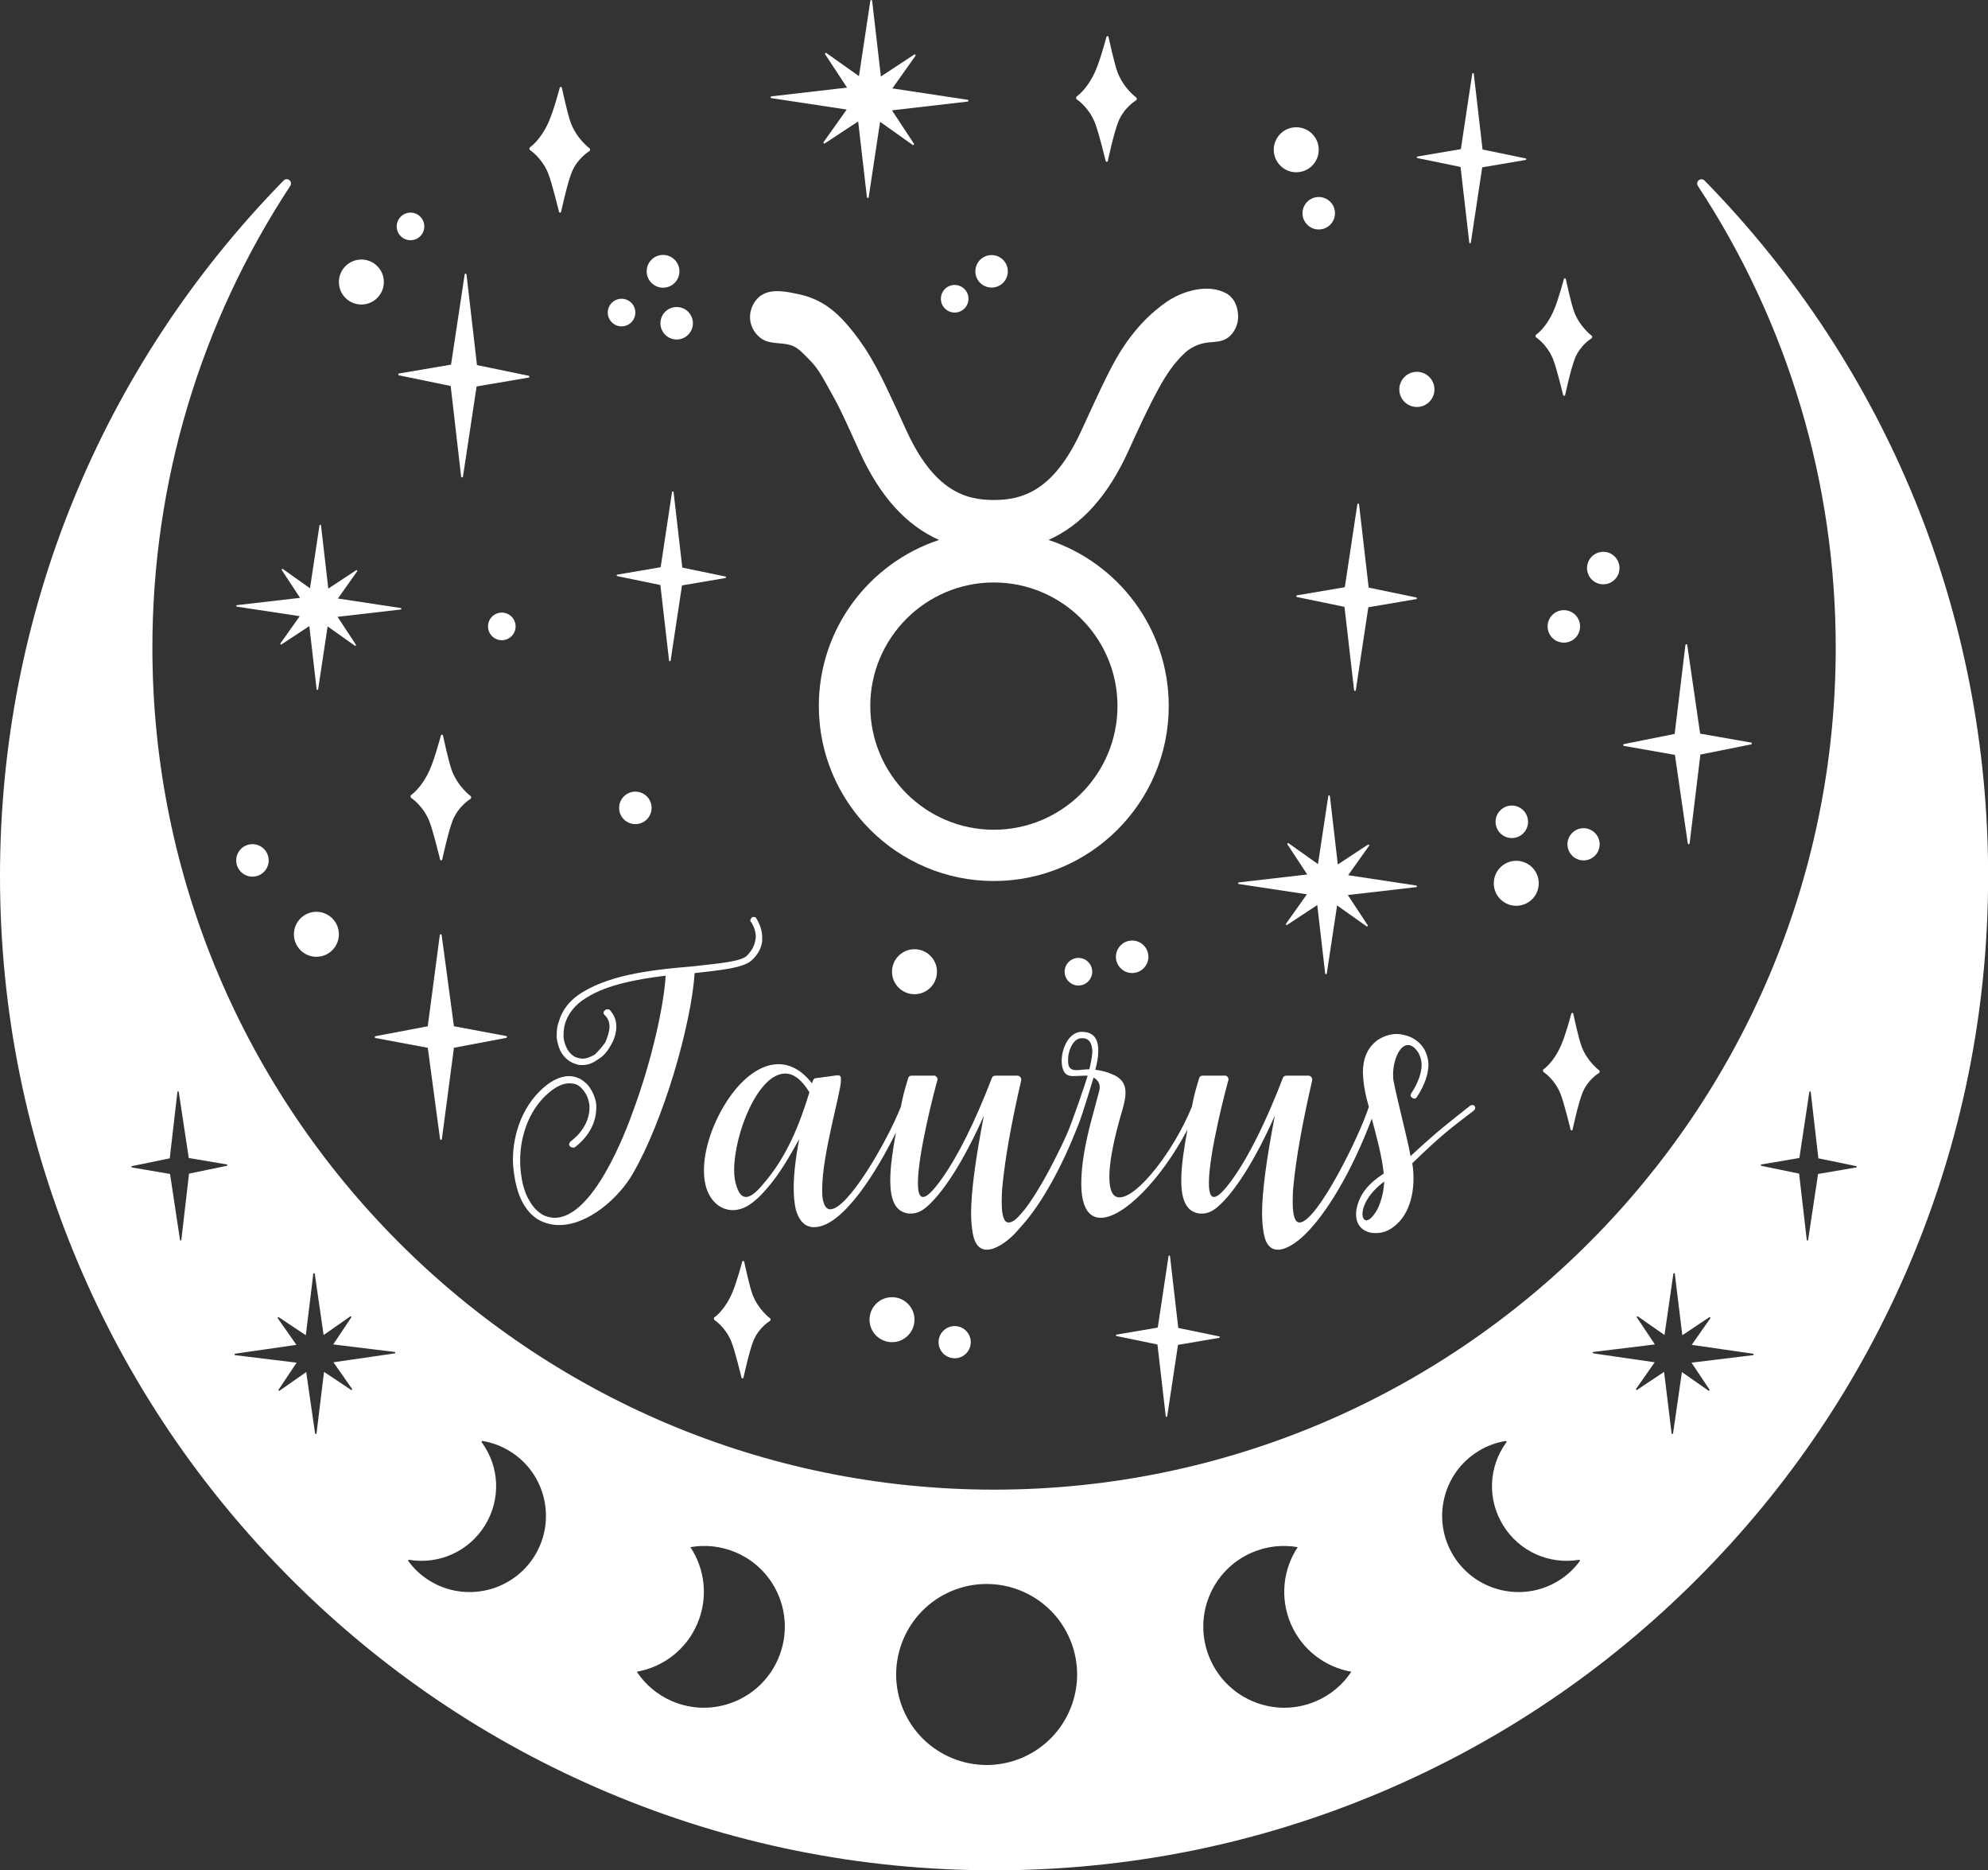 <?xml version="1.0" encoding="UTF-8" standalone="no"?><svg xmlns="http://www.w3.org/2000/svg" xmlns:xlink="http://www.w3.org/1999/xlink" fill="#000000" height="500" preserveAspectRatio="xMidYMid meet" version="1" viewBox="0.0 -0.0 531.6 500.0" width="531.6" zoomAndPan="magnify"><rect x="0.0" y="-0.0" width="531.6" height="500.0" fill="#333333" stroke="none"/><defs><clipPath id="a"><path d="M 0 47 L 531.629 47 L 531.629 500 L 0 500 Z M 0 47"/></clipPath></defs><g><g clip-path="url(#a)" id="change1_1"><path d="M 496.352 312.102 L 486.164 313.84 L 483.496 331.496 C 483.48 331.586 483.406 331.656 483.312 331.648 C 483.223 331.648 483.148 331.578 483.141 331.488 L 481.086 313.75 L 470.969 311.664 C 470.883 311.641 470.824 311.566 470.824 311.48 C 470.824 311.391 470.883 311.312 470.977 311.301 L 481.16 309.57 L 483.828 291.914 C 483.844 291.824 483.922 291.754 484.012 291.754 C 484.102 291.762 484.18 291.832 484.195 291.922 L 486.242 309.66 L 496.359 311.746 C 496.441 311.762 496.504 311.84 496.504 311.93 C 496.504 312.02 496.441 312.09 496.352 312.102 Z M 468.762 362.285 L 452.316 364.289 L 457.133 371.504 C 457.188 371.586 457.172 371.684 457.109 371.754 C 457.043 371.82 456.938 371.828 456.859 371.773 L 449.754 366.801 L 447.383 383.195 C 447.363 383.297 447.281 383.363 447.184 383.363 C 447.086 383.363 447 383.289 446.992 383.188 L 444.984 366.746 L 437.773 371.562 C 437.695 371.617 437.59 371.609 437.52 371.539 C 437.453 371.473 437.445 371.363 437.5 371.289 L 442.473 364.184 L 426.086 361.809 C 425.984 361.801 425.91 361.719 425.91 361.613 C 425.918 361.516 425.984 361.438 426.086 361.422 L 442.527 359.414 L 437.711 352.199 C 437.656 352.125 437.672 352.02 437.742 351.949 C 437.809 351.891 437.914 351.883 437.992 351.934 L 445.098 356.902 L 447.465 340.512 C 447.48 340.414 447.562 340.34 447.66 340.348 C 447.762 340.348 447.844 340.414 447.852 340.512 L 449.859 356.957 L 457.074 352.141 C 457.148 352.094 457.254 352.102 457.324 352.172 C 457.391 352.238 457.398 352.344 457.348 352.422 L 452.371 359.527 L 468.77 361.895 C 468.867 361.906 468.934 361.992 468.934 362.09 C 468.934 362.188 468.859 362.273 468.762 362.285 Z M 422.438 417.34 C 420.898 419.449 418.969 421.223 416.703 422.617 C 407.148 428.48 394.57 425.484 388.672 415.93 C 382.77 406.375 385.742 393.82 395.301 387.961 C 397.566 386.562 400.023 385.645 402.613 385.223 C 402.695 385.215 402.785 385.254 402.832 385.328 C 402.883 385.402 402.879 385.504 402.824 385.57 C 398.008 392.133 397.668 400.844 401.945 407.777 C 406.23 414.711 414.184 418.324 422.223 416.992 C 422.316 416.977 422.398 417.016 422.453 417.098 C 422.496 417.172 422.488 417.273 422.438 417.34 Z M 351.918 454.781 C 340.977 459.492 328.266 454.402 323.539 443.43 C 318.812 432.457 323.852 419.746 334.801 415.043 C 338.789 413.328 343.023 412.91 347.012 413.609 C 343.121 419.488 342.18 427.152 345.184 434.133 C 348.188 441.102 354.406 445.699 361.355 446.91 C 359.125 450.285 355.914 453.07 351.918 454.781 Z M 273.227 469.945 C 260.91 475.133 246.727 469.352 241.539 457.043 C 236.352 444.727 242.133 430.543 254.441 425.355 C 266.75 420.168 280.938 425.949 286.129 438.258 C 291.312 450.574 285.535 464.758 273.227 469.945 Z M 208.094 443.43 C 203.367 454.402 190.656 459.492 179.715 454.781 C 175.719 453.07 172.508 450.285 170.277 446.91 C 177.227 445.699 183.445 441.102 186.449 434.133 C 189.453 427.152 188.512 419.488 184.621 413.609 C 188.609 412.91 192.844 413.328 196.832 415.043 C 207.781 419.746 212.816 432.457 208.094 443.43 Z M 142.961 415.93 C 137.062 425.484 124.484 428.48 114.93 422.617 C 112.66 421.223 110.734 419.449 109.195 417.34 C 109.145 417.273 109.137 417.172 109.18 417.098 C 109.234 417.016 109.316 416.977 109.41 416.992 C 117.449 418.324 125.402 414.711 129.688 407.777 C 133.965 400.844 133.625 392.133 128.809 385.57 C 128.758 385.504 128.746 385.402 128.801 385.328 C 128.848 385.254 128.938 385.215 129.02 385.223 C 131.605 385.645 134.066 386.562 136.332 387.961 C 145.891 393.82 148.859 406.375 142.961 415.93 Z M 105.551 361.809 L 89.16 364.184 L 94.133 371.289 C 94.188 371.363 94.18 371.473 94.113 371.539 C 94.043 371.609 93.938 371.617 93.859 371.562 L 86.648 366.746 L 84.641 383.188 C 84.633 383.289 84.547 383.363 84.449 383.363 C 84.352 383.363 84.27 383.297 84.254 383.195 L 81.879 366.801 L 74.773 371.773 C 74.695 371.828 74.59 371.82 74.523 371.754 C 74.461 371.684 74.445 371.586 74.5 371.504 L 79.316 364.289 L 62.871 362.285 C 62.773 362.273 62.699 362.188 62.699 362.09 C 62.699 361.992 62.766 361.906 62.863 361.895 L 79.262 359.527 L 74.285 352.422 C 74.234 352.344 74.242 352.238 74.309 352.172 C 74.379 352.102 74.484 352.094 74.559 352.141 L 81.773 356.957 L 83.781 340.512 C 83.789 340.414 83.871 340.348 83.973 340.348 C 84.07 340.34 84.152 340.414 84.168 340.512 L 86.535 356.902 L 93.641 351.934 C 93.719 351.883 93.824 351.891 93.891 351.949 C 93.961 352.02 93.977 352.125 93.922 352.199 L 89.105 359.414 L 105.551 361.422 C 105.648 361.438 105.715 361.516 105.723 361.613 C 105.723 361.719 105.648 361.801 105.551 361.809 Z M 60.664 311.664 L 50.547 313.75 L 48.492 331.488 C 48.484 331.578 48.41 331.648 48.32 331.648 C 48.227 331.656 48.152 331.586 48.137 331.496 L 45.469 313.84 L 35.281 312.102 C 35.191 312.09 35.129 312.02 35.129 311.93 C 35.129 311.84 35.191 311.762 35.273 311.746 L 45.391 309.66 L 47.438 291.922 C 47.453 291.832 47.531 291.762 47.621 291.754 C 47.711 291.754 47.789 291.824 47.801 291.914 L 50.473 309.57 L 60.656 311.301 C 60.75 311.312 60.809 311.391 60.809 311.48 C 60.809 311.566 60.75 311.641 60.664 311.664 Z M 455.801 48.266 C 455.383 47.848 454.715 47.805 454.258 48.176 C 453.797 48.547 453.699 49.207 454.016 49.699 C 478.133 86.379 490.883 129.066 490.883 173.168 C 490.883 297.277 389.914 398.234 265.816 398.234 C 141.711 398.234 40.75 297.277 40.75 173.168 C 40.75 129.074 53.5 86.367 77.625 49.684 C 77.949 49.191 77.844 48.531 77.391 48.16 C 76.926 47.789 76.258 47.824 75.848 48.25 C 26.93 98.215 0 164.25 0 234.184 C 0 270.07 7.023 304.883 20.887 337.652 C 34.273 369.309 53.438 397.734 77.852 422.148 C 102.266 446.562 130.691 465.727 162.348 479.113 C 195.117 492.977 229.93 500 265.816 500 C 301.695 500 336.508 492.977 369.285 479.113 C 400.934 465.727 429.367 446.562 453.773 422.148 C 478.188 397.734 497.352 369.309 510.746 337.652 C 524.609 304.883 531.633 270.07 531.633 234.184 C 531.633 164.25 504.703 98.223 455.801 48.266" fill="#ffffff"/></g><g id="change1_2"><path d="M 370.133 315.891 C 365.926 318.965 364.332 322.488 364.332 324.535 C 364.332 325.562 364.785 326.242 365.355 326.242 C 366.039 326.242 367.062 325.445 368.199 323.512 C 369.109 321.809 369.906 319.305 370.133 316.234 Z M 292.098 280.855 C 291.98 279.148 291.414 277.555 289.48 277.555 L 289.254 277.555 C 287.547 277.555 286.406 279.262 285.84 281.422 C 285.609 282.332 285.609 283.129 285.609 283.699 C 285.609 285.633 286.523 286.09 287.887 286.09 C 288.797 286.09 290.051 285.859 291.301 285.859 C 291.641 284.266 292.098 282.445 292.098 280.855 Z M 216.445 292.004 C 214.285 288.477 212.121 286.996 209.961 286.996 C 202.684 286.996 196.312 303.152 196.312 312.82 C 196.312 314.527 196.539 316.008 196.992 317.258 C 197.562 318.852 198.246 319.988 199.496 319.988 C 200.52 319.988 202 319.078 204.047 316.574 C 210.418 309.293 213.828 300.535 216.445 292.004 Z M 394.25 296.781 C 387.766 301.785 385.719 303.152 377.641 311 C 377.867 312.25 377.98 313.617 377.98 314.98 C 377.98 320.555 376.164 326.242 371.27 328.859 C 370.133 329.43 368.996 329.656 367.859 329.656 C 366.723 329.656 365.695 329.43 364.785 328.859 C 363.422 328.062 362.625 326.586 362.625 324.652 C 362.625 324.195 362.625 323.742 362.738 323.285 C 363.535 319.078 366.152 316.234 370.02 313.73 C 369.461 308.602 368.062 303.852 366.824 299.051 C 361.395 313.41 354.684 324.398 349.09 329.883 C 346.812 332.16 343.969 334.094 341.691 334.094 C 339.988 334.094 338.508 332.953 337.941 329.77 C 337.711 328.406 337.484 326.586 337.484 324.426 C 337.484 318.621 338.621 310.09 340.898 298.258 C 335.438 310.547 329.977 318.852 325.652 322.602 C 324.062 323.969 322.695 324.426 321.445 324.426 C 320.988 324.426 320.535 324.426 320.195 324.309 C 317.008 323.629 315.871 320.328 315.871 315.551 C 315.871 311.684 316.617 306.902 317.535 301.977 C 310.402 315.461 300.367 325.562 294.371 325.562 C 291.184 325.562 289.137 322.832 289.137 316.348 C 289.137 312.137 289.934 306.449 291.98 298.941 C 292.648 296.477 293.316 294.012 293.961 291.543 C 294.332 290.113 293.785 288.754 292.422 288.074 C 291.941 289.672 289.488 297.84 288.367 300.668 C 287.812 302.07 287.242 303.465 286.656 304.852 C 285.523 307.52 284.309 310.152 282.992 312.734 C 281.793 315.078 280.516 317.387 279.129 319.629 C 277.957 321.527 276.707 323.383 275.34 325.148 C 274.199 326.629 272.969 328.031 271.707 329.414 C 271.566 329.57 271.43 329.734 271.277 329.883 C 269.004 332.16 266.16 334.094 263.883 334.094 C 262.176 334.094 260.699 332.953 260.129 329.77 C 259.902 328.406 259.676 326.586 259.676 324.426 C 259.676 318.621 260.812 310.09 263.09 298.258 C 257.625 310.547 252.168 318.852 247.844 322.602 C 246.254 323.969 244.887 324.426 243.633 324.426 C 243.18 324.426 242.727 324.426 242.383 324.309 C 239.199 323.629 238.059 320.328 238.059 315.551 C 238.059 311.887 238.73 307.398 239.582 302.75 C 234.758 312.555 225.473 328.062 217.695 328.062 C 217.355 328.062 217.016 328.062 216.676 327.949 C 214.852 327.609 213.602 326.016 212.805 323.398 C 212.465 321.809 212.238 319.988 212.238 317.598 C 212.238 314.184 212.691 309.863 213.715 304.516 C 211.324 308.84 208.48 313.844 205.184 317.598 C 203.477 319.645 201.656 321.352 199.723 322.488 C 198.473 323.172 197.223 323.512 195.969 323.512 C 194.379 323.512 192.898 322.945 191.648 321.922 C 189.258 319.871 188.234 316.688 188.234 312.934 C 188.234 307.59 190.281 301.219 193.465 295.871 C 197.223 289.387 202.684 284.492 208.141 284.492 C 211.215 284.492 214.285 285.973 217.129 289.613 C 217.355 289.16 217.355 288.363 218.039 288.25 L 223.953 287.453 C 224.75 287.453 224.863 287.906 224.863 288.363 L 224.863 288.93 C 224.863 292.004 219.859 308.609 219.859 317.824 C 219.859 318.734 219.859 319.531 219.973 320.328 C 220.312 322.375 220.996 323.285 222.02 323.285 C 226.684 323.285 237.035 305.539 240.902 295.871 L 241.246 294.164 C 241.699 292.004 242.27 290.184 242.84 288.25 C 242.953 287.793 243.293 287.566 243.746 287.566 L 250.004 287.566 C 250.461 287.793 250.688 288.137 250.688 288.477 L 250.688 288.703 C 250.004 290.98 245.453 308.383 245.453 316.234 C 245.453 318.508 245.797 319.988 246.82 319.988 C 247.844 319.988 249.438 318.508 251.941 314.98 C 256.148 309.066 260.699 299.965 265.25 288.137 C 265.363 287.793 265.703 287.566 266.16 287.566 L 272.188 287.566 C 272.871 287.68 273.098 288.25 273.098 288.703 C 270.367 300.535 268.773 309.75 268.094 316.688 C 267.863 318.621 267.863 320.215 267.863 321.465 C 267.863 325.219 268.547 326.812 269.684 326.812 C 271.055 326.812 272.207 325.383 273.027 324.477 C 274.637 322.699 275.926 320.684 277.195 318.656 C 278.754 316.16 280.16 313.594 281.52 310.984 C 282.871 308.387 284.141 305.77 285.332 303.098 C 286.68 300.074 290.262 289.613 290.844 287.566 L 290.051 287.566 C 289.023 287.566 287.887 287.68 286.977 287.68 C 285.383 287.68 284.133 287.109 283.902 284.039 L 283.902 283.473 C 283.902 280.285 285.84 275.848 289.254 275.848 C 292.664 275.848 293.688 278.012 293.688 280.855 C 293.688 282.562 293.348 284.383 292.891 285.973 C 294.484 286.199 295.965 286.543 297.215 287.109 C 300.172 288.25 300.969 290.066 300.969 292.117 C 300.969 294.164 300.172 296.555 299.488 298.941 C 297.441 306.223 296.645 311.34 296.645 314.641 C 296.645 318.508 297.672 320.102 299.375 320.102 C 304.152 320.102 313.824 307.816 318.715 295.871 L 319.055 294.164 C 319.512 292.004 320.078 290.184 320.648 288.25 C 320.762 287.793 321.105 287.566 321.559 287.566 L 327.816 287.566 C 328.27 287.793 328.496 288.137 328.496 288.477 L 328.496 288.703 C 327.816 290.98 323.266 308.383 323.266 316.234 C 323.266 318.508 323.605 319.988 324.629 319.988 C 325.652 319.988 327.246 318.508 329.75 314.98 C 333.957 309.066 338.508 299.965 343.059 288.137 C 343.172 287.793 343.516 287.566 343.969 287.566 L 349.996 287.566 C 350.68 287.68 350.906 288.25 350.906 288.703 C 348.18 300.535 346.586 309.75 345.902 316.688 C 345.676 318.621 345.676 320.215 345.676 321.465 C 345.676 325.219 346.359 326.812 347.496 326.812 C 352.16 326.812 363.648 303.492 366.039 295.871 C 365.355 293.594 364.785 291.094 364.559 288.59 C 364.559 288.02 364.445 287.34 364.445 286.77 C 364.445 283.242 365.469 280.172 368.426 278.012 C 370.02 276.988 371.727 276.418 373.547 276.418 C 374.113 276.418 374.684 276.531 375.254 276.645 C 377.641 277.102 379.688 278.465 380.941 280.629 C 381.508 281.766 381.965 283.129 381.965 284.609 C 381.965 286.996 381.055 289.953 378.895 293.254 C 378.777 293.48 378.438 293.711 378.211 293.711 C 377.98 293.711 377.867 293.594 377.641 293.48 C 377.414 293.367 377.188 293.027 377.188 292.801 C 377.188 292.57 377.301 292.457 377.414 292.23 C 379.348 289.273 380.145 286.656 380.145 284.723 C 380.145 283.473 379.801 282.445 379.348 281.535 C 378.324 279.945 377.414 279.375 376.504 279.375 C 374.227 279.375 372.523 283.473 372.523 287.227 C 372.523 287.793 372.523 288.363 372.637 288.93 C 373.203 291.891 374.113 295.527 375.023 299.398 C 375.82 302.809 376.617 305.883 377.188 309.066 C 385.148 301.672 388.105 299.625 392.77 295.871 C 393 295.645 393.34 295.414 393.68 295.414 C 393.906 295.414 394.023 295.414 394.137 295.527 C 394.363 295.645 394.477 295.871 394.477 296.211 C 394.477 296.324 394.363 296.555 394.25 296.781 Z M 200.859 256.852 C 198.586 258.785 192.785 259.355 185.73 260.148 C 185.391 266.52 183.227 276.988 180.043 287.453 C 177.086 297.008 173.332 306.676 169.234 313.73 C 165.598 320.102 157.406 327.496 149.555 327.496 C 147.848 327.496 146.258 327.152 144.777 326.473 C 142.73 325.562 141.25 323.969 140 321.922 C 138.863 319.988 138.066 317.484 137.613 314.754 C 137.383 313.277 137.156 311.684 137.156 310.09 C 137.156 302.809 140 294.734 146.484 289.84 C 148.531 288.363 150.469 287.68 152.172 287.68 C 153.312 287.68 154.336 288.02 155.242 288.477 C 156.266 289.16 157.18 289.84 157.859 290.98 C 158.543 292.004 158.996 293.141 159.34 294.508 C 159.453 295.074 159.453 295.527 159.453 296.098 C 159.453 299.625 157.859 303.492 153.766 306.676 C 153.652 306.789 153.422 306.789 153.312 306.789 C 152.969 306.789 152.629 306.676 152.398 306.449 C 152.285 306.336 152.172 306.109 152.172 305.996 C 152.172 305.652 152.398 305.426 152.516 305.199 C 156.152 302.469 157.633 299.055 157.633 296.098 C 157.633 295.645 157.633 295.301 157.52 294.848 C 157.289 293.711 156.949 292.801 156.383 292.004 C 155.812 291.207 155.242 290.523 154.449 290.066 C 153.766 289.727 153.082 289.613 152.285 289.613 C 150.809 289.613 149.328 290.184 147.621 291.434 C 141.707 295.871 139.09 303.379 139.09 310.203 C 139.09 311.684 139.203 313.16 139.43 314.527 C 139.773 316.914 140.457 319.191 141.594 321.012 C 142.504 322.719 143.867 324.082 145.348 324.879 C 146.371 325.332 147.395 325.562 148.305 325.562 C 158.543 325.562 167.188 303.035 169.465 296.555 C 174.242 283.586 177.539 268.91 177.996 260.832 C 170.488 261.742 162.41 263.223 156.949 266.637 C 153.652 268.566 151.945 271.07 151.148 273.461 C 150.691 274.938 150.691 276.191 150.691 277.328 C 150.809 278.352 151.148 279.488 151.719 280.516 C 152.398 281.648 153.422 282.562 154.449 282.789 C 154.902 282.902 155.359 283.016 155.699 283.016 C 156.836 283.016 157.973 282.562 159.109 281.879 C 160.023 280.969 161.047 279.832 161.84 278.691 C 162.41 277.441 162.867 275.965 162.98 274.824 L 162.98 274.371 C 162.98 273.234 162.523 272.094 161.73 271.414 C 161.5 271.184 161.387 270.957 161.387 270.73 C 161.387 270.504 161.5 270.273 161.73 270.16 C 161.84 269.934 162.184 269.82 162.41 269.82 C 162.637 269.82 162.867 269.82 162.98 269.934 C 164.117 271.07 164.801 272.664 164.801 274.258 L 164.801 274.938 C 164.684 276.531 164.117 278.125 163.32 279.488 C 162.41 281.082 161.387 282.332 160.023 283.129 C 158.656 284.152 157.289 284.723 155.699 284.723 C 155.242 284.723 154.676 284.723 154.105 284.492 C 152.398 284.039 151.035 282.902 150.125 281.422 C 149.441 280.285 149.102 278.922 148.871 277.555 L 148.871 276.531 C 148.871 275.395 148.988 274.145 149.441 273.117 C 150.238 270.16 152.285 267.316 155.926 265.156 C 164.004 260.266 175.832 259.129 185.391 258.332 C 192.328 257.535 197.902 257.078 199.609 255.602 C 201.09 254.121 201.77 252.758 202 251.277 C 202 251.051 202.109 250.711 202.109 250.48 C 202.109 249.117 201.656 247.75 200.859 246.5 C 200.746 246.387 200.633 246.273 200.633 246.047 C 200.633 245.816 200.859 245.477 201.09 245.25 C 201.203 245.137 201.43 245.137 201.543 245.137 C 201.887 245.137 202.109 245.25 202.227 245.477 C 203.25 247.184 203.816 248.773 203.816 250.711 L 203.816 251.617 C 203.59 253.438 202.68 255.258 200.859 256.852" fill="#ffffff"/></g><g id="change1_3"><path d="M 298.82 188.742 C 298.82 206.988 283.988 221.82 265.742 221.82 C 247.547 221.82 232.715 206.988 232.715 188.742 C 232.715 170.547 247.547 155.715 265.742 155.715 C 283.988 155.715 298.82 170.547 298.82 188.742 Z M 324.355 77.285 C 320.051 76.699 315.164 78.457 311.855 80.762 C 310.812 81.492 309.805 82.289 308.828 83.109 C 306.195 85.32 303.879 87.922 301.836 90.688 C 299.461 93.902 297.543 97.418 295.777 100.996 C 293.727 105.145 291.824 109.367 289.883 113.566 C 289.641 114.086 289.398 114.605 289.16 115.125 C 281.695 131.469 273.16 133.664 265.742 133.664 C 258.379 133.664 249.789 131.469 242.23 114.781 C 240.461 110.883 238.684 106.98 236.82 103.121 C 235.16 99.688 233.391 96.305 231.297 93.113 C 229.473 90.336 227.438 87.676 225.148 85.27 C 221.941 81.891 218.203 79.633 213.625 78.66 C 210.559 78.012 206.586 77.094 203.727 78.848 C 201.785 80.035 200.555 82.449 200.555 84.727 C 200.555 86.93 201.559 88.883 203.25 90.266 C 206.035 92.535 210.07 91.051 212.992 93.008 C 214.371 93.934 215.598 95.324 216.754 96.508 C 218.352 98.137 219.504 100.023 220.609 102.008 C 222.016 104.531 223.457 107.043 224.727 109.641 C 226.527 113.328 228.18 117.102 229.887 120.832 C 235.301 132.688 242.324 140.445 251.109 144.348 C 232.473 150.492 218.957 168.059 218.957 188.742 C 218.957 214.551 239.984 235.527 265.742 235.527 C 291.551 235.527 312.527 214.551 312.527 188.742 C 312.527 168.059 299.066 150.492 280.379 144.348 C 289.211 140.395 296.281 132.59 301.797 120.441 C 304.344 114.82 306.902 109.223 309.859 103.801 C 311.766 100.312 313.914 97.051 316.848 94.328 C 318.238 93.035 320.184 92.07 322.051 91.711 C 324.215 91.289 326.535 91.652 328.406 90.23 C 330.07 88.973 331.078 86.809 331.078 84.727 C 331.078 82.215 330.164 79.66 327.871 78.406 C 326.781 77.812 325.594 77.453 324.355 77.285" fill="#ffffff"/></g><g id="change1_4"><path d="M 258.766 26.68 L 238.621 23.633 L 244.793 14.934 C 244.859 14.84 244.852 14.707 244.77 14.625 C 244.688 14.539 244.559 14.527 244.461 14.59 L 235.551 20.453 L 233.215 0.215 C 233.199 0.094 233.098 0.004 232.977 0 C 232.855 -0.004 232.75 0.086 232.734 0.207 L 229.688 20.352 L 220.988 14.18 C 220.891 14.113 220.762 14.121 220.68 14.203 C 220.594 14.285 220.582 14.414 220.645 14.512 L 226.508 23.422 L 206.27 25.758 C 206.148 25.773 206.059 25.875 206.055 25.996 C 206.055 26.117 206.141 26.223 206.262 26.238 L 226.406 29.285 L 220.234 37.984 C 220.168 38.078 220.176 38.211 220.258 38.293 C 220.34 38.379 220.469 38.391 220.566 38.328 L 229.477 32.461 L 231.812 52.703 C 231.828 52.824 231.93 52.914 232.051 52.918 C 232.172 52.918 232.277 52.832 232.293 52.711 L 235.34 32.566 L 244.039 38.738 C 244.133 38.805 244.266 38.797 244.348 38.715 C 244.43 38.633 244.445 38.504 244.383 38.406 L 238.52 29.496 L 258.758 27.156 C 258.879 27.145 258.969 27.043 258.973 26.922 C 258.973 26.801 258.887 26.695 258.766 26.68" fill="#ffffff"/></g><g id="change1_5"><path d="M 378.719 236.727 L 360.508 233.973 L 366.09 226.109 C 366.148 226.023 366.141 225.906 366.066 225.828 C 365.992 225.754 365.879 225.742 365.789 225.801 L 357.734 231.102 L 355.621 212.805 C 355.609 212.695 355.516 212.613 355.406 212.609 C 355.297 212.609 355.203 212.688 355.188 212.797 L 352.434 231.008 L 344.57 225.43 C 344.484 225.367 344.367 225.375 344.289 225.449 C 344.215 225.523 344.203 225.641 344.262 225.727 L 349.562 233.781 L 331.266 235.895 C 331.156 235.906 331.074 236 331.07 236.109 C 331.07 236.219 331.148 236.312 331.258 236.328 L 349.469 239.082 L 343.887 246.945 C 343.828 247.031 343.836 247.148 343.91 247.227 C 343.984 247.301 344.102 247.312 344.188 247.258 L 352.242 241.953 L 354.355 260.254 C 354.367 260.359 354.461 260.445 354.57 260.445 C 354.68 260.449 354.773 260.367 354.789 260.258 L 357.543 242.047 L 365.406 247.629 C 365.492 247.688 365.609 247.68 365.688 247.605 C 365.762 247.531 365.773 247.418 365.719 247.328 L 360.414 239.273 L 378.711 237.16 C 378.82 237.148 378.902 237.055 378.906 236.945 C 378.906 236.836 378.828 236.742 378.719 236.727" fill="#ffffff"/></g><g id="change1_6"><path d="M 107.168 162.547 L 90.352 160.004 L 95.504 152.742 C 95.559 152.66 95.551 152.555 95.484 152.484 C 95.414 152.414 95.309 152.402 95.227 152.453 L 87.789 157.352 L 85.836 140.453 C 85.824 140.352 85.738 140.277 85.637 140.273 C 85.535 140.273 85.449 140.348 85.434 140.445 L 82.895 157.266 L 75.629 152.113 C 75.551 152.055 75.441 152.062 75.371 152.133 C 75.301 152.199 75.289 152.309 75.344 152.387 L 80.238 159.828 L 63.344 161.777 C 63.242 161.789 63.164 161.875 63.164 161.977 C 63.164 162.078 63.234 162.164 63.336 162.18 L 80.152 164.723 L 75 171.984 C 74.945 172.062 74.953 172.172 75.02 172.242 C 75.09 172.312 75.195 172.324 75.277 172.27 L 82.715 167.375 L 84.668 184.27 C 84.68 184.371 84.766 184.449 84.863 184.449 C 84.965 184.453 85.055 184.379 85.07 184.277 L 87.609 167.461 L 94.875 172.613 C 94.953 172.668 95.059 172.66 95.129 172.594 C 95.199 172.527 95.211 172.418 95.16 172.336 L 90.266 164.898 L 107.16 162.945 C 107.262 162.934 107.336 162.852 107.34 162.75 C 107.34 162.648 107.266 162.562 107.168 162.547" fill="#ffffff"/></g><g id="change1_7"><path d="M 141.363 100.453 L 127.547 97.605 L 124.746 73.379 C 124.734 73.254 124.629 73.16 124.504 73.156 C 124.379 73.156 124.273 73.246 124.254 73.371 L 120.609 97.484 L 106.699 99.848 C 106.582 99.867 106.492 99.969 106.492 100.09 C 106.488 100.211 106.574 100.312 106.691 100.34 L 120.512 103.188 L 123.309 127.414 C 123.32 127.539 123.426 127.633 123.551 127.633 C 123.676 127.637 123.781 127.547 123.801 127.422 L 127.445 103.309 L 141.355 100.945 C 141.477 100.926 141.562 100.824 141.562 100.703 C 141.566 100.582 141.48 100.477 141.363 100.453" fill="#ffffff"/></g><g id="change1_8"><path d="M 378.699 159.715 L 365.988 157.094 L 363.414 134.812 C 363.402 134.699 363.309 134.613 363.191 134.609 C 363.078 134.609 362.977 134.691 362.961 134.805 L 359.609 156.984 L 346.816 159.156 C 346.707 159.176 346.629 159.27 346.625 159.379 C 346.621 159.488 346.699 159.586 346.809 159.609 L 359.52 162.23 L 362.09 184.512 C 362.105 184.625 362.199 184.711 362.316 184.715 C 362.43 184.715 362.527 184.633 362.547 184.52 L 365.898 162.34 L 378.691 160.168 C 378.801 160.148 378.879 160.055 378.883 159.945 C 378.883 159.836 378.809 159.738 378.699 159.715" fill="#ffffff"/></g><g id="change1_9"><path d="M 193.973 154.117 L 182.449 151.742 L 180.117 131.543 C 180.105 131.438 180.02 131.359 179.914 131.359 C 179.809 131.355 179.719 131.434 179.703 131.535 L 176.664 151.641 L 165.066 153.613 C 164.969 153.629 164.895 153.715 164.895 153.812 C 164.895 153.914 164.961 154 165.059 154.02 L 176.582 156.398 L 178.914 176.598 C 178.93 176.703 179.016 176.781 179.117 176.781 C 179.223 176.785 179.312 176.707 179.328 176.605 L 182.367 156.5 L 193.965 154.527 C 194.062 154.512 194.137 154.426 194.141 154.324 C 194.141 154.227 194.07 154.141 193.973 154.117" fill="#ffffff"/></g><g id="change1_10"><path d="M 326.027 357.266 L 315.078 355.008 L 312.863 335.816 C 312.852 335.719 312.77 335.645 312.672 335.641 C 312.57 335.641 312.484 335.711 312.473 335.809 L 309.586 354.91 L 298.566 356.785 C 298.473 356.801 298.402 356.883 298.402 356.977 C 298.398 357.07 298.465 357.152 298.559 357.172 L 309.508 359.43 L 311.723 378.621 C 311.734 378.719 311.816 378.793 311.914 378.797 C 312.016 378.797 312.098 378.727 312.113 378.629 L 315 359.527 L 326.02 357.652 C 326.113 357.637 326.184 357.559 326.184 357.461 C 326.188 357.367 326.117 357.285 326.027 357.266" fill="#ffffff"/></g><g id="change1_11"><path d="M 407.984 42.352 L 396.438 39.969 L 394.098 19.723 C 394.086 19.617 394 19.539 393.895 19.539 C 393.789 19.535 393.699 19.613 393.684 19.715 L 390.641 39.867 L 379.016 41.844 C 378.914 41.859 378.844 41.945 378.84 42.047 C 378.84 42.145 378.91 42.23 379.008 42.254 L 390.555 44.633 L 392.895 64.879 C 392.906 64.98 392.992 65.062 393.098 65.062 C 393.203 65.066 393.293 64.988 393.309 64.887 L 396.352 44.734 L 407.977 42.758 C 408.074 42.742 408.148 42.656 408.148 42.559 C 408.152 42.457 408.082 42.371 407.984 42.352" fill="#ffffff"/></g><g id="change1_12"><path d="M 135.367 276.969 L 121.379 274.352 L 118.102 249.977 C 118.086 249.855 117.98 249.762 117.855 249.762 C 117.727 249.762 117.621 249.855 117.605 249.98 L 114.383 274.359 L 100.402 277.008 C 100.281 277.027 100.199 277.133 100.199 277.254 C 100.199 277.375 100.285 277.477 100.402 277.5 L 114.391 280.113 L 117.668 304.488 C 117.684 304.613 117.789 304.707 117.914 304.707 C 118.043 304.707 118.148 304.613 118.164 304.488 L 121.387 280.105 L 135.367 277.461 C 135.484 277.438 135.574 277.336 135.57 277.215 C 135.57 277.094 135.484 276.988 135.367 276.969" fill="#ffffff"/></g><g id="change1_13"><path d="M 468.266 198.52 L 454.621 196.121 L 451.176 172.426 C 451.16 172.305 451.055 172.215 450.934 172.219 C 450.809 172.219 450.707 172.312 450.691 172.434 L 447.812 196.203 L 434.227 198.926 C 434.113 198.945 434.031 199.051 434.031 199.168 C 434.031 199.285 434.117 199.387 434.234 199.406 L 447.879 201.805 L 451.324 225.496 C 451.34 225.617 451.445 225.707 451.566 225.707 C 451.691 225.703 451.793 225.613 451.809 225.492 L 454.688 201.723 L 468.273 199 C 468.387 198.977 468.469 198.875 468.469 198.758 C 468.469 198.641 468.383 198.539 468.266 198.52" fill="#ffffff"/></g><g id="change1_14"><path d="M 125.832 212.801 C 125.801 212.777 122.48 210.336 120.852 206.055 C 119.961 203.707 118.492 196.785 118.477 196.715 C 118.438 196.531 118.316 196.406 118.18 196.402 L 118.176 196.402 C 118.039 196.398 117.914 196.52 117.867 196.695 C 117.852 196.758 116.316 202.629 114.934 205.746 C 112.746 210.68 109.984 212.5 109.957 212.52 C 109.844 212.59 109.773 212.746 109.77 212.914 C 109.77 213.082 109.84 213.238 109.953 213.309 C 109.984 213.328 113.09 215.34 114.773 219.465 C 115.82 222.031 117.645 229.641 117.664 229.719 C 117.707 229.895 117.824 230.016 117.961 230.016 C 117.965 230.016 117.969 230.016 117.977 230.016 C 118.113 230.012 118.238 229.883 118.277 229.695 C 118.293 229.625 119.84 222.398 121.051 219.336 C 122.578 215.48 125.77 213.605 125.801 213.586 C 125.914 213.52 125.992 213.371 126 213.203 C 126.004 213.035 125.941 212.879 125.832 212.801" fill="#ffffff"/></g><g id="change1_15"><path d="M 157.625 39.629 C 157.59 39.605 154.273 37.164 152.645 32.883 C 151.754 30.535 150.285 23.613 150.27 23.543 C 150.23 23.359 150.109 23.234 149.973 23.23 L 149.969 23.23 C 149.832 23.23 149.707 23.348 149.66 23.523 C 149.645 23.586 148.109 29.453 146.727 32.574 C 144.539 37.508 141.777 39.328 141.75 39.348 C 141.637 39.418 141.566 39.574 141.562 39.742 C 141.562 39.91 141.633 40.066 141.746 40.137 C 141.777 40.156 144.883 42.168 146.562 46.289 C 147.613 48.859 149.438 56.469 149.457 56.547 C 149.5 56.723 149.617 56.844 149.754 56.844 C 149.758 56.844 149.762 56.844 149.77 56.844 C 149.906 56.84 150.031 56.711 150.07 56.523 C 150.086 56.453 151.633 49.227 152.844 46.16 C 154.371 42.309 157.562 40.434 157.594 40.414 C 157.707 40.348 157.785 40.199 157.793 40.031 C 157.797 39.863 157.734 39.707 157.625 39.629" fill="#ffffff"/></g><g id="change1_16"><path d="M 303.809 26.051 C 303.773 26.023 300.457 23.586 298.828 19.305 C 297.934 16.953 296.469 10.031 296.453 9.965 C 296.414 9.781 296.293 9.656 296.156 9.652 L 296.152 9.652 C 296.016 9.648 295.891 9.77 295.844 9.945 C 295.828 10.004 294.293 15.875 292.91 18.996 C 290.723 23.93 287.961 25.75 287.934 25.766 C 287.82 25.84 287.746 25.992 287.746 26.164 C 287.746 26.332 287.816 26.484 287.93 26.559 C 287.961 26.578 291.066 28.59 292.746 32.711 C 293.797 35.281 295.621 42.891 295.641 42.969 C 295.684 43.145 295.805 43.262 295.938 43.266 C 295.941 43.266 295.945 43.266 295.949 43.266 C 296.094 43.258 296.215 43.129 296.254 42.945 C 296.27 42.871 297.816 35.645 299.027 32.582 C 300.555 28.73 303.746 26.855 303.777 26.836 C 303.891 26.77 303.969 26.621 303.977 26.453 C 303.98 26.285 303.918 26.129 303.809 26.051" fill="#ffffff"/></g><g id="change1_17"><path d="M 425.609 89.727 C 425.578 89.703 422.477 87.422 420.953 83.422 C 420.117 81.223 418.746 74.754 418.734 74.688 C 418.699 74.516 418.586 74.398 418.453 74.395 C 418.324 74.395 418.207 74.504 418.164 74.672 C 418.148 74.727 416.715 80.215 415.422 83.133 C 413.379 87.742 410.797 89.445 410.77 89.461 C 410.664 89.527 410.594 89.676 410.594 89.832 C 410.594 89.988 410.66 90.133 410.766 90.199 C 410.793 90.219 413.695 92.102 415.27 95.953 C 416.25 98.355 417.957 105.469 417.977 105.539 C 418.016 105.707 418.125 105.816 418.254 105.82 C 418.258 105.82 418.262 105.82 418.266 105.82 C 418.395 105.812 418.512 105.695 418.547 105.52 C 418.562 105.453 420.008 98.695 421.141 95.832 C 422.566 92.23 425.551 90.477 425.582 90.461 C 425.688 90.398 425.762 90.262 425.766 90.102 C 425.773 89.945 425.711 89.797 425.609 89.727" fill="#ffffff"/></g><g id="change1_18"><path d="M 427.598 286.113 C 427.566 286.09 424.465 283.809 422.945 279.809 C 422.105 277.609 420.734 271.141 420.723 271.074 C 420.688 270.902 420.574 270.785 420.445 270.781 L 420.441 270.781 C 420.312 270.781 420.195 270.891 420.152 271.059 C 420.137 271.113 418.703 276.602 417.41 279.52 C 415.367 284.133 412.785 285.832 412.758 285.848 C 412.652 285.914 412.586 286.062 412.586 286.219 C 412.582 286.379 412.648 286.52 412.754 286.586 C 412.781 286.605 415.688 288.488 417.258 292.34 C 418.238 294.742 419.945 301.855 419.965 301.93 C 420.004 302.094 420.113 302.203 420.242 302.207 C 420.246 302.207 420.25 302.207 420.254 302.207 C 420.383 302.203 420.5 302.082 420.535 301.906 C 420.551 301.84 421.996 295.086 423.129 292.219 C 424.555 288.617 427.539 286.863 427.57 286.848 C 427.676 286.785 427.746 286.648 427.754 286.488 C 427.762 286.332 427.699 286.188 427.598 286.113" fill="#ffffff"/></g><g id="change1_19"><path d="M 205.898 352.414 C 205.867 352.391 202.766 350.109 201.242 346.109 C 200.406 343.91 199.035 337.441 199.023 337.379 C 198.984 337.207 198.875 337.09 198.742 337.086 C 198.613 337.082 198.496 337.195 198.453 337.359 C 198.438 337.414 197 342.902 195.711 345.82 C 193.664 350.434 191.086 352.137 191.059 352.152 C 190.953 352.219 190.883 352.363 190.883 352.52 C 190.883 352.68 190.949 352.824 191.055 352.891 C 191.082 352.906 193.984 354.789 195.559 358.645 C 196.539 361.047 198.246 368.16 198.266 368.23 C 198.305 368.395 198.414 368.508 198.539 368.508 C 198.547 368.508 198.551 368.508 198.555 368.508 C 198.684 368.504 198.801 368.383 198.836 368.211 C 198.852 368.145 200.297 361.387 201.43 358.523 C 202.855 354.918 205.84 353.168 205.871 353.148 C 205.977 353.09 206.047 352.949 206.055 352.793 C 206.062 352.637 206 352.488 205.898 352.414" fill="#ffffff"/></g><g id="change1_20"><path d="M 169.898 83.555 C 169.898 85.594 168.246 87.246 166.207 87.246 C 164.172 87.246 162.52 85.594 162.52 83.555 C 162.52 81.52 164.172 79.867 166.207 79.867 C 168.246 79.867 169.898 81.52 169.898 83.555" fill="#ffffff"/></g><g id="change1_21"><path d="M 258.973 79.867 C 258.973 81.906 257.32 83.559 255.281 83.559 C 253.246 83.559 251.594 81.906 251.594 79.867 C 251.594 77.828 253.246 76.18 255.281 76.18 C 257.32 76.18 258.973 77.828 258.973 79.867" fill="#ffffff"/></g><g id="change1_22"><path d="M 181.684 72.535 C 181.684 74.953 179.723 76.914 177.305 76.914 C 174.883 76.914 172.922 74.953 172.922 72.535 C 172.922 70.113 174.883 68.152 177.305 68.152 C 179.723 68.152 181.684 70.113 181.684 72.535" fill="#ffffff"/></g><g id="change1_23"><path d="M 185.285 86.418 C 185.285 88.816 183.344 90.762 180.941 90.762 C 178.547 90.762 176.602 88.816 176.602 86.418 C 176.602 84.02 178.547 82.074 180.941 82.074 C 183.344 82.074 185.285 84.02 185.285 86.418" fill="#ffffff"/></g><g id="change1_24"><path d="M 269.496 72.535 C 269.496 74.934 267.555 76.875 265.156 76.875 C 262.758 76.875 260.812 74.934 260.812 72.535 C 260.812 70.137 262.758 68.191 265.156 68.191 C 267.555 68.191 269.496 70.137 269.496 72.535" fill="#ffffff"/></g><g id="change1_25"><path d="M 131.648 170.141 C 130.168 168.738 130.105 166.402 131.508 164.922 C 132.91 163.445 135.242 163.383 136.723 164.785 C 138.203 166.188 138.266 168.52 136.863 170 C 135.461 171.477 133.125 171.539 131.648 170.141" fill="#ffffff"/></g><g id="change1_26"><path d="M 285.84 262.453 C 284.359 261.051 284.297 258.715 285.699 257.238 C 287.102 255.758 289.434 255.695 290.914 257.098 C 292.395 258.5 292.453 260.836 291.055 262.312 C 289.652 263.793 287.316 263.855 285.84 262.453" fill="#ffffff"/></g><g id="change1_27"><path d="M 107.234 63.211 C 105.754 61.809 105.691 59.473 107.094 57.996 C 108.496 56.516 110.828 56.453 112.309 57.855 C 113.785 59.258 113.852 61.594 112.449 63.07 C 111.047 64.551 108.711 64.613 107.234 63.211" fill="#ffffff"/></g><g id="change1_28"><path d="M 375.648 107.512 C 373.766 105.727 373.688 102.754 375.473 100.871 C 377.258 98.984 380.23 98.906 382.113 100.691 C 383.996 102.477 384.078 105.453 382.293 107.336 C 380.508 109.219 377.531 109.297 375.648 107.512" fill="#ffffff"/></g><g id="change1_29"><path d="M 80.469 254.137 C 78.059 251.852 77.957 248.043 80.242 245.633 C 82.527 243.223 86.332 243.121 88.742 245.406 C 91.152 247.691 91.254 251.496 88.969 253.906 C 86.684 256.316 82.879 256.422 80.469 254.137" fill="#ffffff"/></g><g id="change1_30"><path d="M 240.402 264.141 C 237.992 261.855 237.891 258.051 240.176 255.637 C 242.461 253.227 246.27 253.125 248.68 255.41 C 251.09 257.695 251.191 261.504 248.906 263.914 C 246.621 266.324 242.812 266.426 240.402 264.141" fill="#ffffff"/></g><g id="change1_31"><path d="M 92.496 79.762 C 90.086 77.477 89.984 73.668 92.27 71.258 C 94.555 68.848 98.359 68.746 100.77 71.031 C 103.18 73.316 103.281 77.121 100.996 79.531 C 98.711 81.945 94.906 82.047 92.496 79.762" fill="#ffffff"/></g><g id="change1_32"><path d="M 342.488 44.402 C 340.078 42.117 339.977 38.312 342.262 35.898 C 344.547 33.488 348.352 33.387 350.762 35.672 C 353.172 37.957 353.273 41.766 350.988 44.176 C 348.703 46.586 344.898 46.688 342.488 44.402" fill="#ffffff"/></g><g id="change1_33"><path d="M 64.52 233.168 C 62.777 231.516 62.707 228.77 64.355 227.027 C 66.004 225.289 68.754 225.215 70.492 226.863 C 72.234 228.516 72.309 231.262 70.656 233.004 C 69.008 234.742 66.262 234.816 64.52 233.168" fill="#ffffff"/></g><g id="change1_34"><path d="M 299.758 258.934 C 298.016 257.285 297.941 254.535 299.594 252.797 C 301.242 251.055 303.992 250.984 305.73 252.633 C 307.473 254.281 307.547 257.031 305.895 258.77 C 304.246 260.512 301.496 260.586 299.758 258.934" fill="#ffffff"/></g><g id="change1_35"><path d="M 401.32 240.5 C 398.91 238.215 398.809 234.41 401.094 232 C 403.379 229.59 407.184 229.484 409.594 231.773 C 412.004 234.059 412.105 237.863 409.82 240.273 C 407.535 242.684 403.73 242.785 401.32 240.5" fill="#ffffff"/></g><g id="change1_36"><path d="M 234.391 357.16 C 231.98 354.879 231.879 351.07 234.164 348.66 C 236.445 346.25 240.254 346.148 242.664 348.434 C 245.074 350.719 245.176 354.523 242.891 356.934 C 240.605 359.344 236.801 359.445 234.391 357.16" fill="#ffffff"/></g><g id="change1_37"><path d="M 401.277 222.848 C 399.535 221.195 399.461 218.449 401.113 216.711 C 402.762 214.969 405.512 214.895 407.25 216.543 C 408.992 218.195 409.066 220.941 407.414 222.684 C 405.766 224.426 403.016 224.496 401.277 222.848" fill="#ffffff"/></g><g id="change1_38"><path d="M 420.488 228.836 C 418.766 227.199 418.691 224.477 420.328 222.75 C 421.965 221.027 424.688 220.953 426.41 222.59 C 428.137 224.223 428.211 226.945 426.574 228.672 C 424.938 230.398 422.215 230.469 420.488 228.836" fill="#ffffff"/></g><g id="change1_39"><path d="M 252.32 361.934 C 250.598 360.301 250.523 357.574 252.16 355.852 C 253.797 354.125 256.52 354.051 258.242 355.688 C 259.969 357.324 260.039 360.047 258.406 361.77 C 256.77 363.496 254.047 363.57 252.32 361.934" fill="#ffffff"/></g><g id="change1_40"><path d="M 166.91 219.129 C 165.172 217.48 165.098 214.73 166.746 212.992 C 168.395 211.25 171.145 211.176 172.887 212.824 C 174.625 214.477 174.699 217.223 173.051 218.965 C 171.398 220.703 168.652 220.777 166.91 219.129" fill="#ffffff"/></g><g id="change1_41"><path d="M 425.734 155.016 C 423.992 153.363 423.922 150.617 425.57 148.875 C 427.219 147.137 429.969 147.062 431.707 148.711 C 433.449 150.363 433.523 153.109 431.871 154.852 C 430.223 156.59 427.477 156.664 425.734 155.016" fill="#ffffff"/></g><g id="change1_42"><path d="M 415.191 170.613 C 413.453 168.965 413.379 166.215 415.027 164.473 C 416.68 162.734 419.426 162.66 421.168 164.309 C 422.906 165.961 422.98 168.707 421.332 170.449 C 419.684 172.188 416.934 172.262 415.191 170.613" fill="#ffffff"/></g><g id="change1_43"><path d="M 349.379 59.871 C 347.793 58.07 347.973 55.328 349.773 53.746 C 351.574 52.16 354.316 52.34 355.898 54.141 C 357.484 55.941 357.309 58.684 355.504 60.266 C 353.703 61.852 350.961 61.676 349.379 59.871" fill="#ffffff"/></g></g></svg>